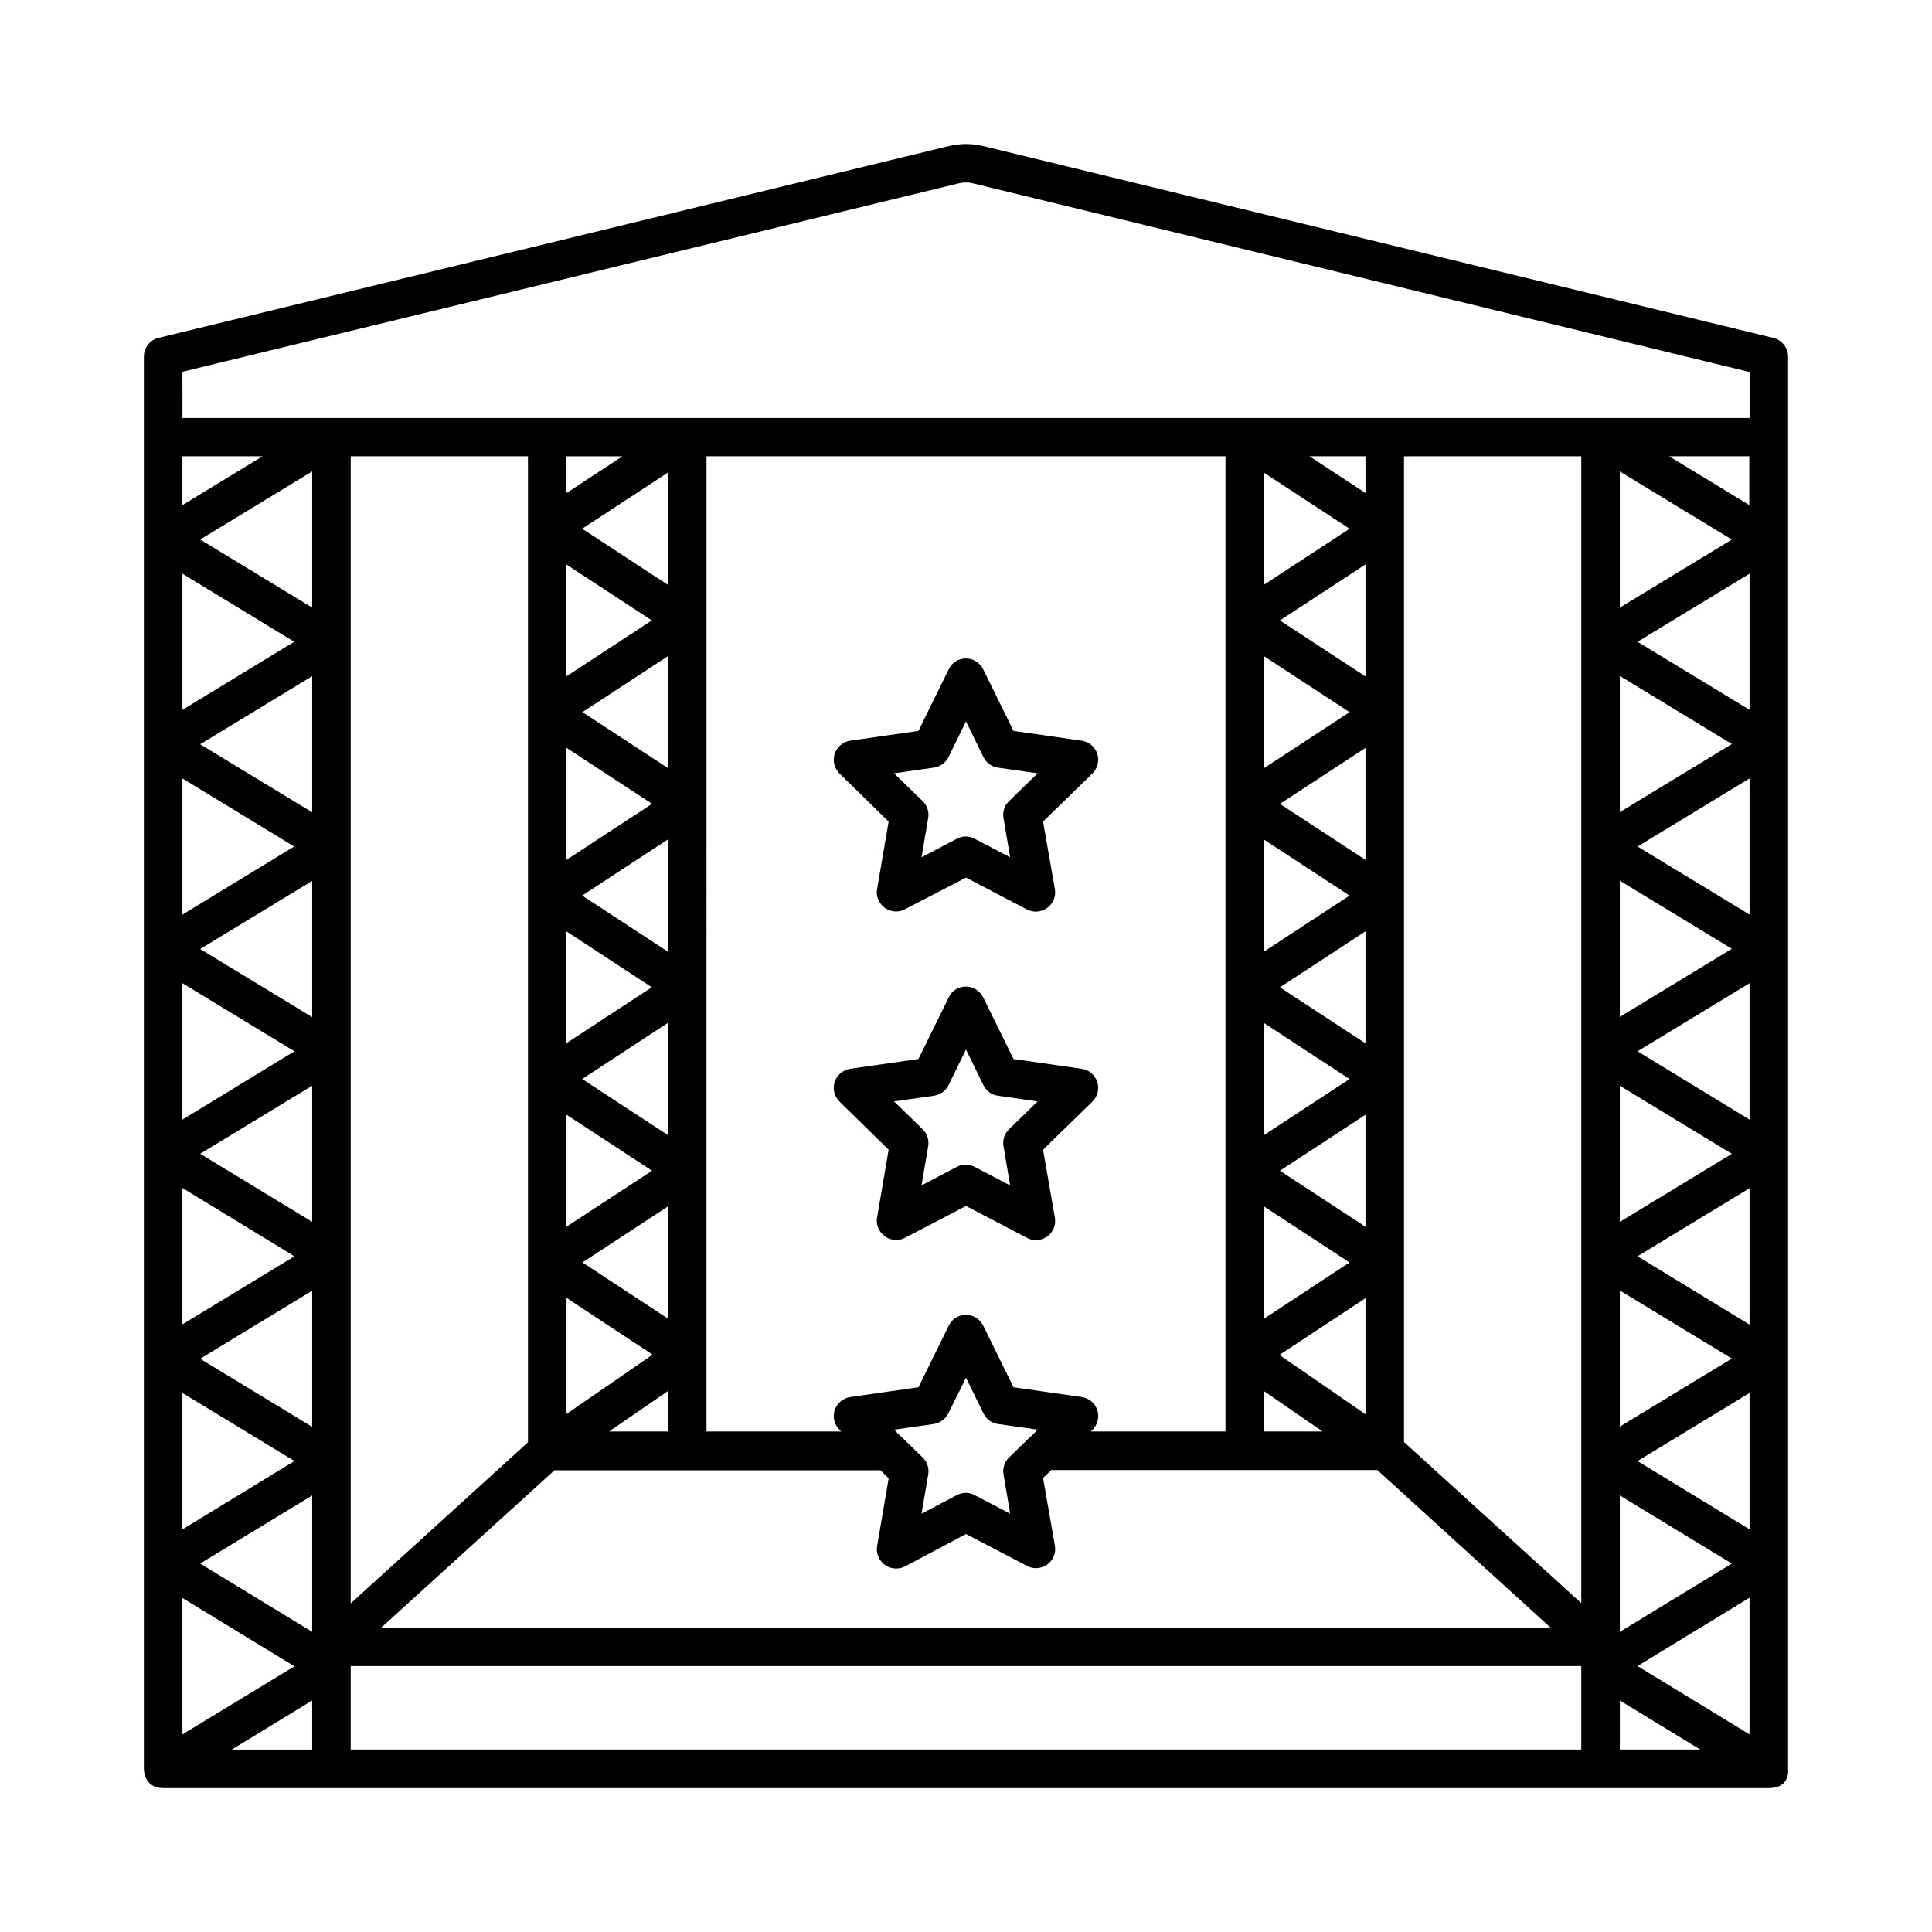 <?xml version="1.0" encoding="UTF-8"?>
<!-- Uploaded to: SVG Repo, www.svgrepo.com, Generator: SVG Repo Mixer Tools -->
<svg fill="#000000" width="800px" height="800px" version="1.1" viewBox="144 144 512 512" xmlns="http://www.w3.org/2000/svg">
 <g>
  <path d="m613.91 233.54-209.49-50.859c-2.859-0.68-5.922-0.68-8.852 0l-209.56 50.859c-2.316 0.543-3.879 2.652-3.879 4.969v374.25c0 0.133 0 5.106 5.106 5.106h425.52c5.785 0 5.106-4.973 5.106-5.106v-374.25c0-2.316-1.637-4.426-3.949-4.969zm-6.266 370.09-29.684-18.109 29.684-18.109zm-415.3-338.71h21.242l-21.242 12.938zm370.71 0v303.92l-46.977-42.688v-261.23zm10.215 221.07 29.684 18.043-29.684 18.043zm0-54.262 29.684 18.043-29.684 18.043zm0-54.332 29.684 18.043-29.684 18.043zm0-54.262 29.684 18.043-29.684 18.043zm0-54.191 29.684 18.043-29.684 18.043zm-94.297 78.633v-29.684l22.672 14.844zm26.895-5.379v29.684l-22.672-14.844zm-4.223 39.148-22.672 14.844v-29.684zm4.223 9.465v29.684l-22.672-14.844zm-4.223 39.145-22.672 14.844v-29.684zm4.223 9.465v29.684l-22.672-14.844zm-4.223 39.148-22.672 14.91v-29.754zm4.223 9.461v30.773l-22.809-15.727zm0-164.76-22.672-14.844 22.672-14.844zm-26.895-24.305v-29.684l22.672 14.844zm0 213.71 15.523 10.688h-15.523zm26.895-238.02-14.844-9.734h14.844zm-37.105 248.7h-35.676l0.41-0.41c1.363-1.363 1.906-3.402 1.293-5.242-0.613-1.84-2.18-3.199-4.152-3.473l-18.043-2.586-8.035-16.34c-0.887-1.77-2.656-2.859-4.562-2.859-1.973 0-3.746 1.09-4.562 2.859l-8.035 16.34-18.043 2.586c-1.906 0.273-3.539 1.633-4.152 3.473-0.613 1.84-0.066 3.879 1.293 5.242l0.41 0.41h-35.676l0.004-258.44h137.53zm-57.055 21.785-9.395-4.902c-0.75-0.41-1.566-0.613-2.383-0.613-0.816 0-1.633 0.203-2.383 0.613l-9.328 4.902 1.77-10.418c0.273-1.633-0.273-3.336-1.496-4.492l-5.379-5.242c-0.066-0.066-0.137-0.137-0.273-0.203l-1.906-1.906 10.484-1.496c1.703-0.273 3.133-1.293 3.879-2.793l4.703-9.465 4.629 9.465c0.75 1.496 2.18 2.586 3.879 2.793l10.484 1.496-1.906 1.906c-0.066 0.066-0.137 0.137-0.273 0.203l-5.379 5.242c-1.227 1.156-1.77 2.859-1.496 4.492zm-94.906-188.11-22.672 14.844v-29.684zm-18.449-24.305 22.672-14.844v29.684zm22.602 33.77v29.684l-22.672-14.844zm-4.219 39.145-22.672 14.844v-29.684zm4.219 9.465v29.684l-22.672-14.844zm-4.152 39.148-22.672 14.844v-29.684zm-18.449 24.305 22.672-14.844v29.754zm18.586 24.441-22.809 15.727v-30.773zm4.016-204.04-22.672-14.844 22.672-14.844zm-4.219 9.461-22.672 14.844v-29.684zm-11.301 214.94 15.523-10.688v10.688zm-11.305-248.7v-9.734h14.844zm-10.211 251.56-46.977 42.688v-303.99h46.977zm-57.188-221.2-29.684-18.043 29.684-18.043zm0 54.262-29.684-18.043 29.684-18.043zm0 54.262-29.684-18.043 29.684-18.043zm0 54.262-29.684-18.043 29.684-18.043zm0 54.328-29.684-18.043 29.684-18.043zm-29.684 36.223 29.684-18.043v36.152zm24.918-244.28-29.617 18.043v-36.082zm0 54.262-29.617 18.043v-36.082zm0.066 54.262-29.684 18.109v-36.152zm0 54.328-29.684 18.043v-36.152zm0 54.262-29.684 18.113v-36.152zm0 54.398-29.684 18.043v-36.152zm4.699 9.055v13.004h-21.312zm64.199-61h86.398l2.18 2.109-3.062 17.973c-0.34 1.906 0.477 3.812 2.043 4.969 1.566 1.156 3.676 1.293 5.379 0.41l16.133-8.578 16.137 8.441c0.75 0.41 1.566 0.613 2.383 0.613 1.09 0 2.109-0.34 2.996-0.953 1.566-1.156 2.383-3.062 2.043-4.969l-3.137-17.973 2.18-2.109h86.398l45.887 41.734h-309.84zm282.34 6.672 29.684 18.043-29.684 18.109zm4.695-9.125 29.684-18.043v36.152zm0-54.262 29.684-18.043v36.152zm0-54.328 29.684-18.043v36.152zm0-54.262 29.684-18.043v36.086zm0-54.262 29.684-18.043v36.082zm8.375-49.156h21.242v12.938zm-393.99-22.398 205.61-49.902c1.293-0.34 2.723-0.34 4.016 0l205.68 49.973v12.188h-415.3zm44.594 343h326.11v22.125h-326.11zm336.33 9.121 21.309 13.004h-21.309z"/>
  <path d="m379.5 361.73-3.062 17.906c-0.34 1.906 0.477 3.812 2.043 4.969 0.887 0.613 1.973 0.953 2.996 0.953 0.816 0 1.633-0.203 2.383-0.613l16.137-8.371 16.137 8.441c1.703 0.887 3.812 0.75 5.379-0.41 1.566-1.156 2.383-3.062 2.043-4.969l-3.137-17.906 13.07-12.73c1.363-1.363 1.906-3.402 1.293-5.242-0.613-1.84-2.18-3.199-4.152-3.473l-18.043-2.586-8.035-16.34c-0.887-1.77-2.656-2.859-4.562-2.859-1.973 0-3.746 1.09-4.562 2.859l-8.035 16.34-18.043 2.586c-1.906 0.273-3.539 1.633-4.152 3.473-0.613 1.84-0.066 3.879 1.293 5.242zm11.984-14.297c1.703-0.273 3.133-1.293 3.879-2.793l4.633-9.461 4.629 9.465c0.75 1.496 2.18 2.586 3.879 2.793l10.484 1.496-7.559 7.352c-1.227 1.156-1.77 2.859-1.496 4.492l1.77 10.418-9.395-4.902c-0.75-0.41-1.566-0.613-2.383-0.613-0.816 0-1.633 0.203-2.383 0.613l-9.328 4.902 1.77-10.418c0.273-1.633-0.273-3.336-1.496-4.492l-7.559-7.352z"/>
  <path d="m379.5 448.68-3.062 17.973c-0.34 1.906 0.477 3.812 2.043 4.969s3.676 1.293 5.379 0.41l16.137-8.441 16.137 8.441c0.75 0.41 1.566 0.613 2.383 0.613 1.09 0 2.109-0.34 2.996-0.953 1.566-1.156 2.383-3.062 2.043-4.969l-3.137-18.043 13.07-12.73c1.363-1.363 1.906-3.402 1.293-5.242-0.613-1.84-2.18-3.199-4.152-3.473l-18.043-2.586-8.035-16.34c-0.887-1.77-2.656-2.859-4.562-2.859-1.973 0-3.746 1.09-4.562 2.859l-8.035 16.34-18.043 2.586c-1.906 0.273-3.539 1.633-4.152 3.473s-0.066 3.879 1.293 5.242zm11.984-14.297c1.703-0.273 3.133-1.293 3.879-2.793l4.633-9.461 4.629 9.465c0.75 1.496 2.18 2.586 3.879 2.793l10.484 1.496-7.559 7.352c-1.227 1.156-1.77 2.859-1.496 4.492l1.77 10.418-9.395-4.902c-0.75-0.41-1.566-0.613-2.383-0.613-0.816 0-1.633 0.203-2.383 0.613l-9.328 4.902 1.77-10.418c0.273-1.633-0.273-3.336-1.496-4.492l-7.559-7.352z"/>
 </g>
</svg>